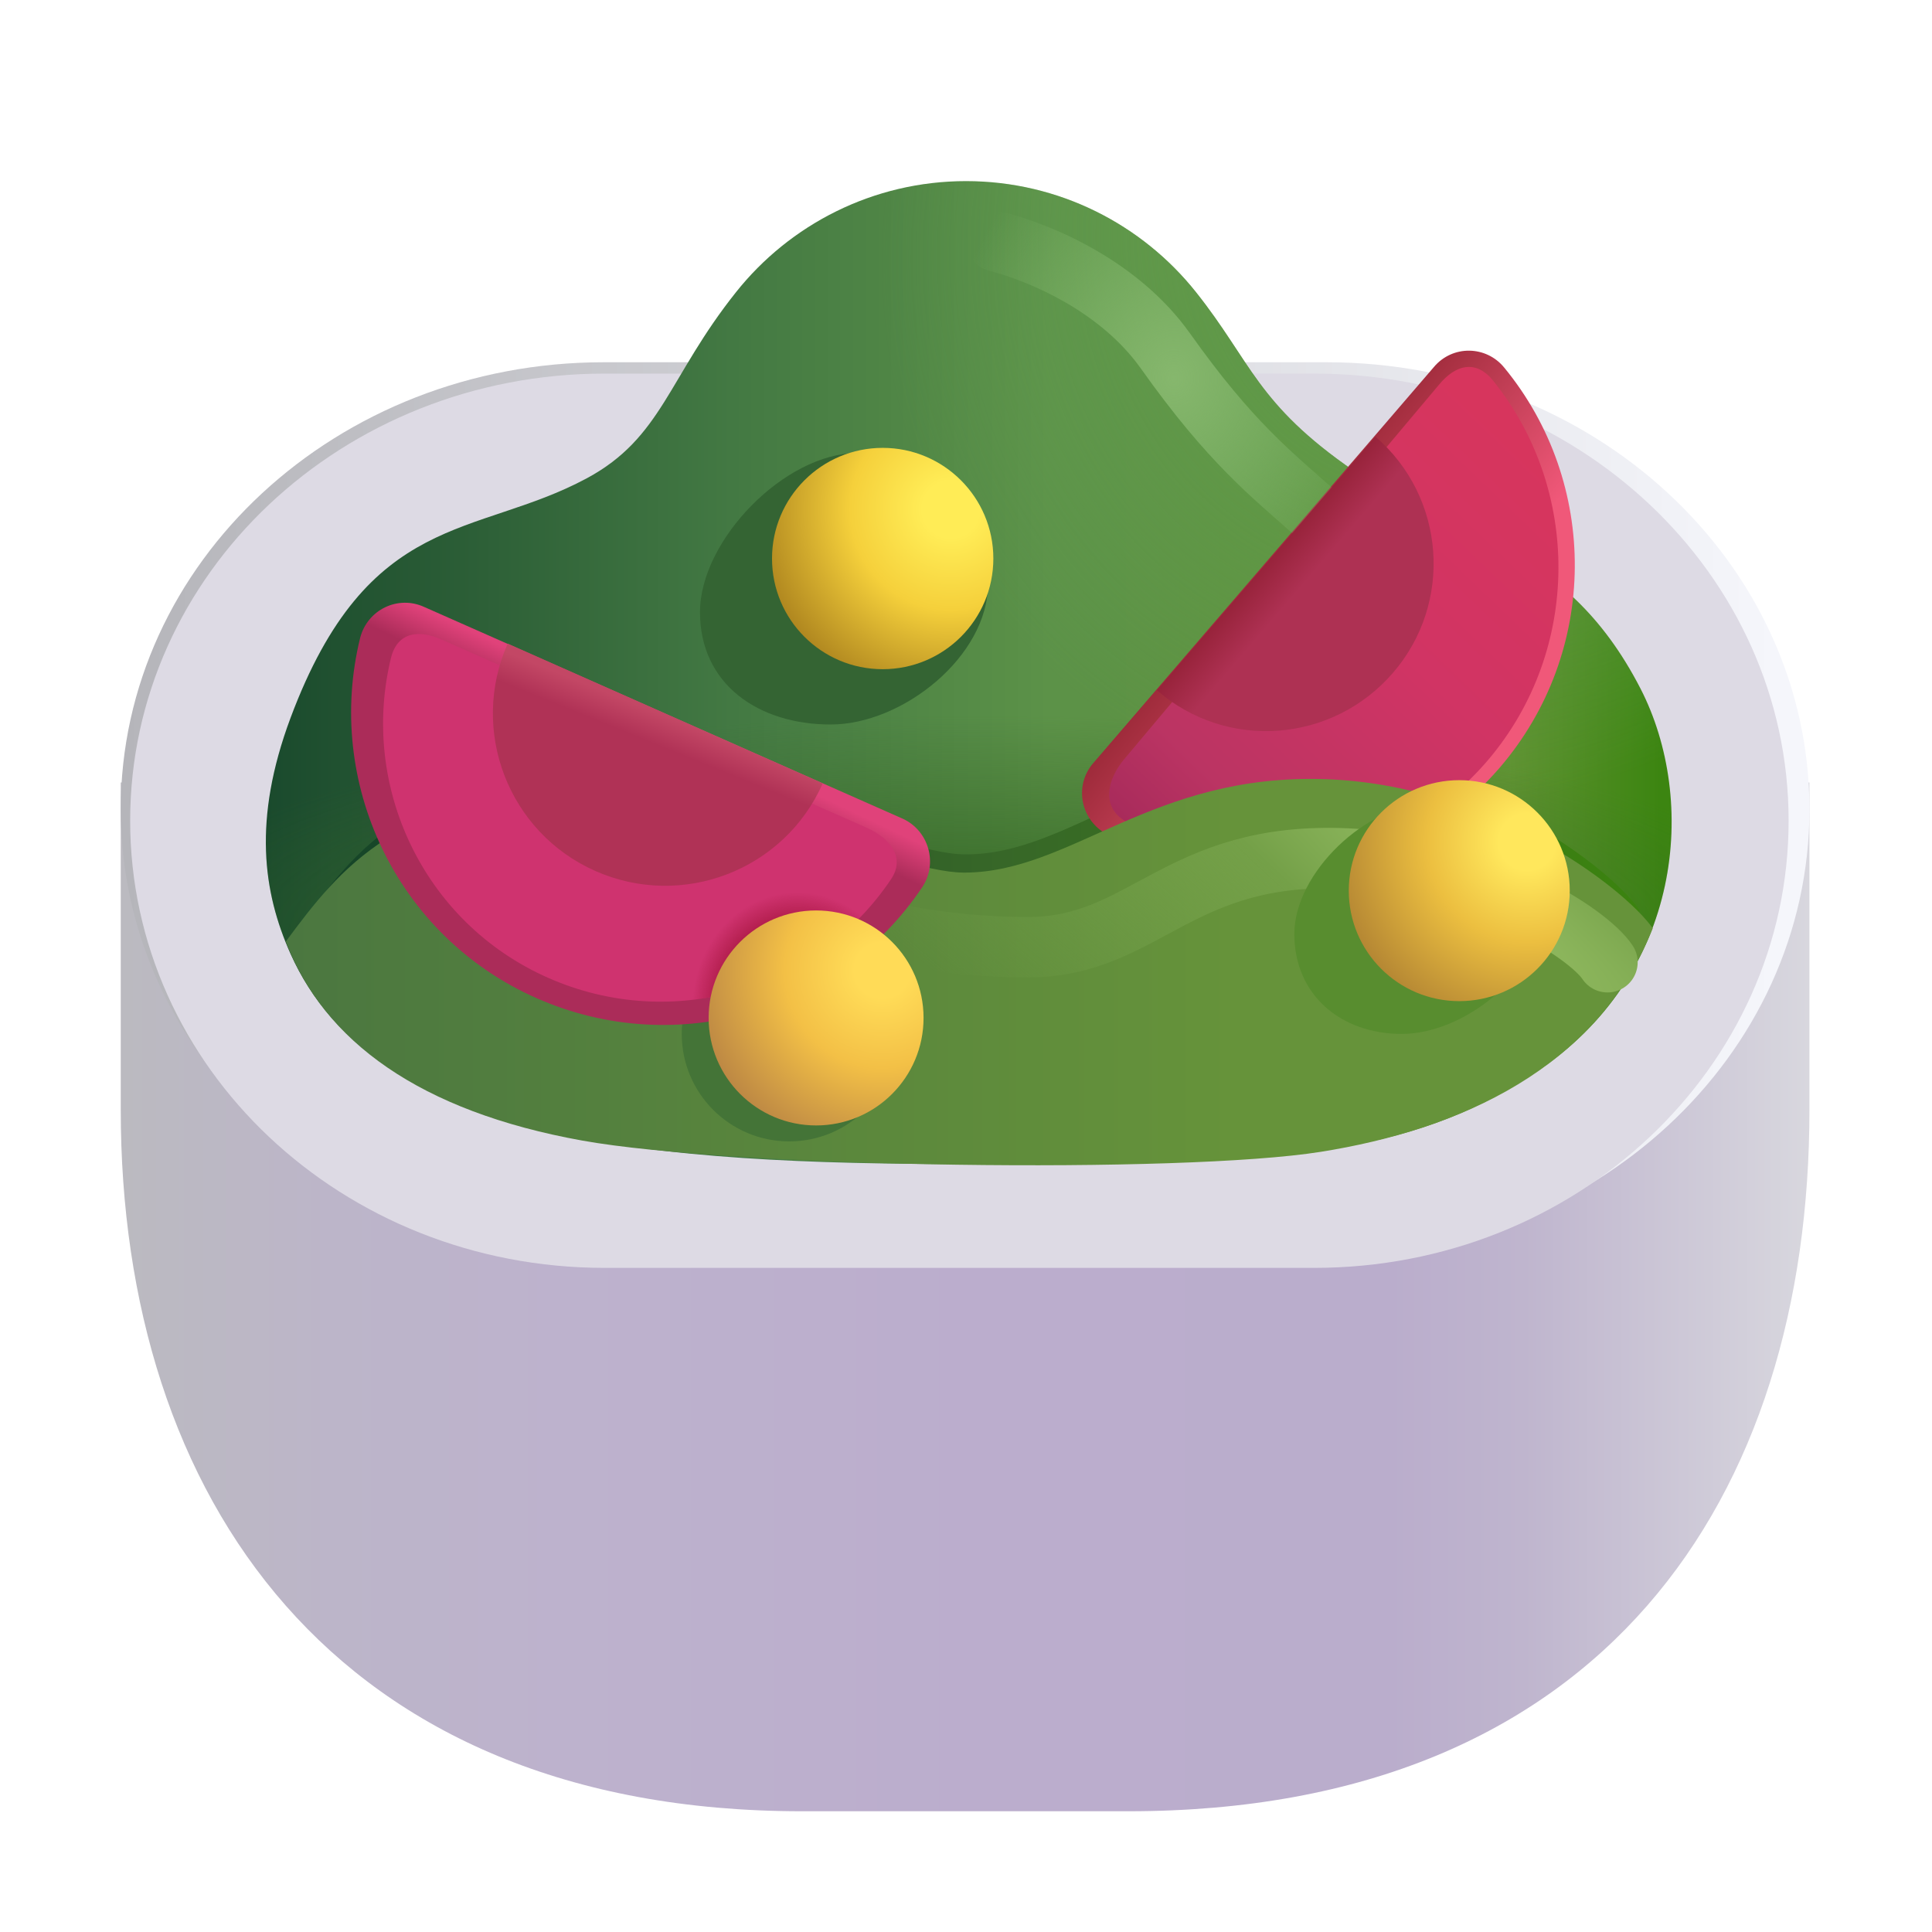 <svg viewBox="0 0 32 32" fill="none" xmlns="http://www.w3.org/2000/svg">
<path d="M18.69 30H13.28C5.531 30 2 24.793 2 18.383V12.96H29.97V18.383C29.97 24.793 26.562 30 18.69 30Z" fill="url(#paint0_linear_18_30610)"/>
<path d="M21.97 7.18C25.16 7.18 27.75 9.77 27.75 12.96C27.75 16.15 25.16 18.74 21.97 18.74H10C6.81 18.74 4.22 16.15 4.22 12.96C4.22 9.77 6.81 7.18 10 7.18H21.97Z" fill="url(#paint1_linear_18_30610)"/>
<path d="M21.97 6H10C5.58 6 2 9.314 2 13.406C2 17.498 5.58 20.812 10 20.812H21.97C26.39 20.812 29.97 17.498 29.97 13.406C29.97 9.314 26.39 6 21.97 6Z" fill="url(#paint2_linear_18_30610)"/>
<g filter="url(#filter0_f_18_30610)">
<path d="M21.768 6.188H10.013C5.672 6.188 2.156 9.502 2.156 13.594C2.156 17.686 5.672 21 10.013 21H21.768C26.109 21 29.625 17.686 29.625 13.594C29.625 9.502 26.109 6.188 21.768 6.188Z" fill="#DDDAE4"/>
</g>
<path d="M27.172 11.406C25.893 8.921 24.031 8.906 22.422 7.797C20.812 6.688 20.727 5.992 19.81 4.84C18.92 3.72 17.54 3 16 3C14.46 3 13.08 3.72 12.19 4.84C11.066 6.251 10.969 7.25 9.719 7.922C7.877 8.912 6.099 8.447 4.812 11.891C4.183 13.577 4.358 14.782 4.812 15.797C6.224 18.949 10.859 19.281 16.047 19.281C21.234 19.281 23.281 19.172 25.406 17.781C27.89 16.156 28.118 13.245 27.172 11.406Z" fill="url(#paint3_linear_18_30610)"/>
<path d="M27.172 11.406C25.893 8.921 24.031 8.906 22.422 7.797C20.812 6.688 20.727 5.992 19.81 4.84C18.92 3.72 17.54 3 16 3C14.46 3 13.08 3.72 12.19 4.84C11.066 6.251 10.969 7.25 9.719 7.922C7.877 8.912 6.099 8.447 4.812 11.891C4.183 13.577 4.358 14.782 4.812 15.797C6.224 18.949 10.859 19.281 16.047 19.281C21.234 19.281 23.281 19.172 25.406 17.781C27.89 16.156 28.118 13.245 27.172 11.406Z" fill="url(#paint4_radial_18_30610)"/>
<path d="M27.172 11.406C25.893 8.921 24.031 8.906 22.422 7.797C20.812 6.688 20.727 5.992 19.81 4.84C18.92 3.72 17.54 3 16 3C14.46 3 13.08 3.72 12.19 4.84C11.066 6.251 10.969 7.25 9.719 7.922C7.877 8.912 6.099 8.447 4.812 11.891C4.183 13.577 4.358 14.782 4.812 15.797C6.224 18.949 10.859 19.281 16.047 19.281C21.234 19.281 23.281 19.172 25.406 17.781C27.89 16.156 28.118 13.245 27.172 11.406Z" fill="url(#paint5_radial_18_30610)"/>
<g filter="url(#filter1_f_18_30610)">
<path d="M27.156 15.074C26.652 14.356 24.481 12.703 21.866 12.606C19.035 12.501 17.737 14.152 15.994 14.152C14.786 14.153 11.645 12.506 10.138 12.606C6.791 12.846 5.887 14.074 5 15.293C5.612 16.949 7.182 18.108 9.801 18.59C12.263 19.043 19.53 19.143 21.774 18.777C24.018 18.412 26.254 17.402 27.156 15.074Z" fill="url(#paint6_linear_18_30610)"/>
</g>
<path d="M24.836 12.72C26.491 10.796 26.481 7.994 24.916 6.09C24.617 5.721 24.058 5.711 23.749 6.08L18.107 12.64C17.797 12.999 17.887 13.548 18.296 13.797C20.399 15.043 23.171 14.644 24.836 12.72Z" fill="url(#paint7_linear_18_30610)"/>
<g filter="url(#filter2_f_18_30610)">
<path d="M24.66 12.573C26.189 10.755 26.18 8.108 24.734 6.309C24.458 5.96 24.117 6.026 23.832 6.375L18.621 12.573C18.336 12.912 18.244 13.355 18.621 13.59C20.564 14.768 23.123 14.391 24.66 12.573Z" fill="url(#paint8_linear_18_30610)"/>
</g>
<g filter="url(#filter3_f_18_30610)">
<path d="M21.486 8.904C21.692 9.088 22.008 9.07 22.192 8.864C22.376 8.658 22.358 8.342 22.151 8.158L21.486 8.904ZM19.303 5.812L19.711 5.523L19.303 5.812ZM16.631 3.516C16.363 3.447 16.091 3.608 16.022 3.875C15.953 4.143 16.114 4.415 16.382 4.484L16.631 3.516ZM22.151 8.158C21.38 7.469 20.761 7.001 19.711 5.523L18.895 6.102C20.018 7.683 20.716 8.218 21.486 8.904L22.151 8.158ZM19.711 5.523C18.847 4.307 17.413 3.717 16.631 3.516L16.382 4.484C17.058 4.658 18.227 5.161 18.895 6.102L19.711 5.523Z" fill="url(#paint9_radial_18_30610)"/>
</g>
<path d="M23.073 11.143C24.073 9.983 23.942 8.233 22.782 7.233L19.163 11.433C20.323 12.443 22.073 12.303 23.073 11.143Z" fill="url(#paint10_linear_18_30610)"/>
<path d="M27.375 15.375C26.859 14.656 24.642 13.003 21.969 12.906C19.076 12.801 17.75 14.453 15.969 14.453C14.734 14.453 11.524 12.806 9.984 12.906C6.564 13.146 5.641 14.375 4.734 15.594C5.359 17.25 6.964 18.409 9.641 18.891C12.156 19.344 19.582 19.443 21.875 19.078C24.168 18.713 26.453 17.703 27.375 15.375Z" fill="url(#paint11_linear_18_30610)"/>
<g filter="url(#filter4_f_18_30610)">
<path d="M12.875 14.875C13.583 15.188 15.094 15.688 17.031 15.688C18.969 15.687 19.5 14.094 22.312 14.219C24.562 14.319 26.312 15.458 26.625 15.938" stroke="url(#paint12_radial_18_30610)" stroke-linecap="round"/>
</g>
<g filter="url(#filter5_f_18_30610)">
<path d="M13.072 18.905C14.056 18.905 14.853 18.108 14.853 17.125C14.853 16.142 14.056 15.345 13.072 15.345C12.089 15.345 11.292 16.142 11.292 17.125C11.292 18.108 12.089 18.905 13.072 18.905Z" fill="#447437"/>
</g>
<path d="M8.886 16.532C11.216 17.562 13.906 16.742 15.276 14.693C15.536 14.303 15.386 13.762 14.956 13.562L7.026 10.053C6.586 9.853 6.086 10.102 5.966 10.562C5.376 12.953 6.556 15.502 8.886 16.532Z" fill="url(#paint13_linear_18_30610)"/>
<g filter="url(#filter6_f_18_30610)">
<path d="M9.077 16.195C11.149 17.112 13.542 16.382 14.761 14.559C14.992 14.212 14.758 13.897 14.375 13.719L7.321 10.596C6.929 10.418 6.586 10.476 6.479 10.885C5.954 13.011 7.004 15.279 9.077 16.195Z" fill="#CF336F"/>
<path d="M9.077 16.195C11.149 17.112 13.542 16.382 14.761 14.559C14.992 14.212 14.758 13.897 14.375 13.719L7.321 10.596C6.929 10.418 6.586 10.476 6.479 10.885C5.954 13.011 7.004 15.279 9.077 16.195Z" fill="url(#paint14_radial_18_30610)"/>
</g>
<path d="M9.86 14.426C11.301 15.064 12.989 14.416 13.627 12.975L8.409 10.66C7.771 12.101 8.42 13.788 9.86 14.426Z" fill="url(#paint15_linear_18_30610)"/>
<g filter="url(#filter7_f_18_30610)">
<path d="M13.759 12C14.955 12 16.365 10.866 16.365 9.67C16.365 8.474 15.395 7.504 14.199 7.504C13.003 7.504 11.594 8.943 11.594 10.139C11.594 11.335 12.563 12 13.759 12Z" fill="#346433"/>
</g>
<path d="M14.62 11.084C15.632 11.084 16.453 10.264 16.453 9.251C16.453 8.239 15.632 7.418 14.62 7.418C13.608 7.418 12.787 8.239 12.787 9.251C12.787 10.264 13.608 11.084 14.62 11.084Z" fill="url(#paint16_radial_18_30610)"/>
<path d="M13.517 18.641C14.501 18.641 15.297 17.843 15.297 16.86C15.297 15.877 14.501 15.08 13.517 15.08C12.534 15.08 11.737 15.877 11.737 16.86C11.737 17.843 12.534 18.641 13.517 18.641Z" fill="url(#paint17_radial_18_30610)"/>
<g filter="url(#filter8_f_18_30610)">
<path d="M23.219 17.125C24.229 17.125 25.479 16.158 25.479 15.147C25.479 14.136 24.659 13.317 23.649 13.317C22.638 13.317 21.438 14.458 21.438 15.469C21.438 16.479 22.208 17.125 23.219 17.125Z" fill="#588D2F"/>
</g>
<path d="M24.17 16.582C25.181 16.582 26 15.762 26 14.752C26 13.741 25.181 12.922 24.17 12.922C23.159 12.922 22.34 13.741 22.34 14.752C22.34 15.762 23.159 16.582 24.17 16.582Z" fill="url(#paint18_radial_18_30610)"/>
<defs>
<filter id="filter0_f_18_30610" x="1.656" y="5.688" width="28.469" height="15.812" filterUnits="userSpaceOnUse" color-interpolation-filters="sRGB">
<feFlood flood-opacity="0" result="BackgroundImageFix"/>
<feBlend mode="normal" in="SourceGraphic" in2="BackgroundImageFix" result="shape"/>
<feGaussianBlur stdDeviation="0.25" result="effect1_foregroundBlur_18_30610"/>
</filter>
<filter id="filter1_f_18_30610" x="4" y="11.601" width="24.156" height="8.399" filterUnits="userSpaceOnUse" color-interpolation-filters="sRGB">
<feFlood flood-opacity="0" result="BackgroundImageFix"/>
<feBlend mode="normal" in="SourceGraphic" in2="BackgroundImageFix" result="shape"/>
<feGaussianBlur stdDeviation="0.5" result="effect1_foregroundBlur_18_30610"/>
</filter>
<filter id="filter2_f_18_30610" x="18.121" y="5.828" width="7.941" height="8.688" filterUnits="userSpaceOnUse" color-interpolation-filters="sRGB">
<feFlood flood-opacity="0" result="BackgroundImageFix"/>
<feBlend mode="normal" in="SourceGraphic" in2="BackgroundImageFix" result="shape"/>
<feGaussianBlur stdDeviation="0.125" result="effect1_foregroundBlur_18_30610"/>
</filter>
<filter id="filter3_f_18_30610" x="15.506" y="3" width="7.313" height="6.531" filterUnits="userSpaceOnUse" color-interpolation-filters="sRGB">
<feFlood flood-opacity="0" result="BackgroundImageFix"/>
<feBlend mode="normal" in="SourceGraphic" in2="BackgroundImageFix" result="shape"/>
<feGaussianBlur stdDeviation="0.25" result="effect1_foregroundBlur_18_30610"/>
</filter>
<filter id="filter4_f_18_30610" x="11.875" y="13.212" width="15.75" height="3.726" filterUnits="userSpaceOnUse" color-interpolation-filters="sRGB">
<feFlood flood-opacity="0" result="BackgroundImageFix"/>
<feBlend mode="normal" in="SourceGraphic" in2="BackgroundImageFix" result="shape"/>
<feGaussianBlur stdDeviation="0.25" result="effect1_foregroundBlur_18_30610"/>
</filter>
<filter id="filter5_f_18_30610" x="10.292" y="14.345" width="5.561" height="5.561" filterUnits="userSpaceOnUse" color-interpolation-filters="sRGB">
<feFlood flood-opacity="0" result="BackgroundImageFix"/>
<feBlend mode="normal" in="SourceGraphic" in2="BackgroundImageFix" result="shape"/>
<feGaussianBlur stdDeviation="0.5" result="effect1_foregroundBlur_18_30610"/>
</filter>
<filter id="filter6_f_18_30610" x="6.095" y="10.251" width="9.008" height="6.59" filterUnits="userSpaceOnUse" color-interpolation-filters="sRGB">
<feFlood flood-opacity="0" result="BackgroundImageFix"/>
<feBlend mode="normal" in="SourceGraphic" in2="BackgroundImageFix" result="shape"/>
<feGaussianBlur stdDeviation="0.125" result="effect1_foregroundBlur_18_30610"/>
</filter>
<filter id="filter7_f_18_30610" x="10.594" y="6.504" width="6.771" height="6.496" filterUnits="userSpaceOnUse" color-interpolation-filters="sRGB">
<feFlood flood-opacity="0" result="BackgroundImageFix"/>
<feBlend mode="normal" in="SourceGraphic" in2="BackgroundImageFix" result="shape"/>
<feGaussianBlur stdDeviation="0.5" result="effect1_foregroundBlur_18_30610"/>
</filter>
<filter id="filter8_f_18_30610" x="20.938" y="12.817" width="5.041" height="4.808" filterUnits="userSpaceOnUse" color-interpolation-filters="sRGB">
<feFlood flood-opacity="0" result="BackgroundImageFix"/>
<feBlend mode="normal" in="SourceGraphic" in2="BackgroundImageFix" result="shape"/>
<feGaussianBlur stdDeviation="0.25" result="effect1_foregroundBlur_18_30610"/>
</filter>
<linearGradient id="paint0_linear_18_30610" x1="2" y1="20.125" x2="29.97" y2="20.125" gradientUnits="userSpaceOnUse">
<stop stop-color="#BBBAC0"/>
<stop offset="0.125" stop-color="#BCB5C9"/>
<stop offset="0.264" stop-color="#BDB2CD"/>
<stop offset="0.509" stop-color="#BBADCD"/>
<stop offset="0.751" stop-color="#BAADCC"/>
<stop offset="0.831" stop-color="#BFB5CE"/>
<stop offset="1" stop-color="#D8D7DE"/>
</linearGradient>
<linearGradient id="paint1_linear_18_30610" x1="4.216" y1="12.961" x2="27.754" y2="12.961" gradientUnits="userSpaceOnUse">
<stop stop-color="#5E669C"/>
<stop offset="1" stop-color="#513468"/>
</linearGradient>
<linearGradient id="paint2_linear_18_30610" x1="2" y1="11.5" x2="29.438" y2="11.5" gradientUnits="userSpaceOnUse">
<stop stop-color="#B5B5BA"/>
<stop offset="1" stop-color="#F5F6FB"/>
</linearGradient>
<linearGradient id="paint3_linear_18_30610" x1="4.403" y1="9.5" x2="28.625" y2="9.5" gradientUnits="userSpaceOnUse">
<stop stop-color="#1A4A2D"/>
<stop offset="0.319" stop-color="#437943"/>
<stop offset="0.536" stop-color="#5C9248"/>
<stop offset="0.85" stop-color="#5F9231"/>
<stop offset="0.954" stop-color="#3C8511"/>
</linearGradient>
<radialGradient id="paint4_radial_18_30610" cx="0" cy="0" r="1" gradientUnits="userSpaceOnUse" gradientTransform="translate(24.688 3) rotate(127.789) scale(10.914 9.591)">
<stop stop-color="#5E9B4B"/>
<stop offset="1" stop-color="#67A257" stop-opacity="0"/>
</radialGradient>
<radialGradient id="paint5_radial_18_30610" cx="0" cy="0" r="1" gradientUnits="userSpaceOnUse" gradientTransform="translate(16.045 15.562) rotate(90) scale(3.719 14.17)">
<stop stop-color="#306420"/>
<stop offset="1" stop-color="#396929" stop-opacity="0"/>
</radialGradient>
<linearGradient id="paint6_linear_18_30610" x1="5.443" y1="14.938" x2="27.156" y2="14.938" gradientUnits="userSpaceOnUse">
<stop stop-color="#154428"/>
<stop offset="0.513" stop-color="#376728"/>
<stop offset="1" stop-color="#3B830F"/>
</linearGradient>
<linearGradient id="paint7_linear_18_30610" x1="24.625" y1="9.75" x2="22.003" y2="7.625" gradientUnits="userSpaceOnUse">
<stop stop-color="#F05879"/>
<stop offset="1" stop-color="#9B2938"/>
</linearGradient>
<linearGradient id="paint8_linear_18_30610" x1="24.985" y1="7.05" x2="18.659" y2="13.638" gradientUnits="userSpaceOnUse">
<stop stop-color="#D7355D"/>
<stop offset="0.428" stop-color="#D13464"/>
<stop offset="0.831" stop-color="#BB3463"/>
<stop offset="1" stop-color="#A82B5B"/>
</linearGradient>
<radialGradient id="paint9_radial_18_30610" cx="0" cy="0" r="1" gradientUnits="userSpaceOnUse" gradientTransform="translate(19.444 6.266) rotate(-180) scale(3.75 4.397)">
<stop stop-color="#86B76D"/>
<stop offset="1" stop-color="#87BB71" stop-opacity="0"/>
</radialGradient>
<linearGradient id="paint10_linear_18_30610" x1="20.875" y1="9.125" x2="23.062" y2="11" gradientUnits="userSpaceOnUse">
<stop offset="0.056" stop-color="#962239"/>
<stop offset="0.313" stop-color="#AE3153"/>
</linearGradient>
<linearGradient id="paint11_linear_18_30610" x1="4.734" y1="16.75" x2="27.375" y2="16.75" gradientUnits="userSpaceOnUse">
<stop stop-color="#4B7740"/>
<stop offset="0.696" stop-color="#66933A"/>
</linearGradient>
<radialGradient id="paint12_radial_18_30610" cx="0" cy="0" r="1" gradientUnits="userSpaceOnUse" gradientTransform="translate(24.688 15.122) rotate(127.618) scale(6.553 30.762)">
<stop stop-color="#91BA60"/>
<stop offset="0.272" stop-color="#74A048"/>
<stop offset="1" stop-color="#709D4A" stop-opacity="0"/>
</radialGradient>
<linearGradient id="paint13_linear_18_30610" x1="8.219" y1="16.156" x2="10.344" y2="11.656" gradientUnits="userSpaceOnUse">
<stop offset="0.873" stop-color="#AB2C59"/>
<stop offset="1" stop-color="#E0427A"/>
</linearGradient>
<radialGradient id="paint14_radial_18_30610" cx="0" cy="0" r="1" gradientUnits="userSpaceOnUse" gradientTransform="translate(13.25 16.75) rotate(172.875) scale(2.016 2.23)">
<stop offset="0.66" stop-color="#AD1A46"/>
<stop offset="0.885" stop-color="#AE1A49" stop-opacity="0"/>
</radialGradient>
<linearGradient id="paint15_linear_18_30610" x1="10.895" y1="11.812" x2="9.844" y2="14.406" gradientUnits="userSpaceOnUse">
<stop stop-color="#C34765"/>
<stop offset="0.176" stop-color="#B03256"/>
</linearGradient>
<radialGradient id="paint16_radial_18_30610" cx="0" cy="0" r="1" gradientUnits="userSpaceOnUse" gradientTransform="translate(15.75 8.438) rotate(135.764) scale(3.315)">
<stop offset="0.142" stop-color="#FFEC56"/>
<stop offset="0.502" stop-color="#F5D03B"/>
<stop offset="1" stop-color="#AC831E"/>
</radialGradient>
<radialGradient id="paint17_radial_18_30610" cx="0" cy="0" r="1" gradientUnits="userSpaceOnUse" gradientTransform="translate(14.615 16.07) rotate(135.764) scale(3.219)">
<stop offset="0.142" stop-color="#FFDB57"/>
<stop offset="0.502" stop-color="#F3C046"/>
<stop offset="1" stop-color="#BA8544"/>
</radialGradient>
<radialGradient id="paint18_radial_18_30610" cx="0" cy="0" r="1" gradientUnits="userSpaceOnUse" gradientTransform="translate(25.298 13.94) rotate(135.764) scale(3.309)">
<stop offset="0.142" stop-color="#FFE75C"/>
<stop offset="0.502" stop-color="#ECBF40"/>
<stop offset="1" stop-color="#B28433"/>
</radialGradient>
</defs>
</svg>
